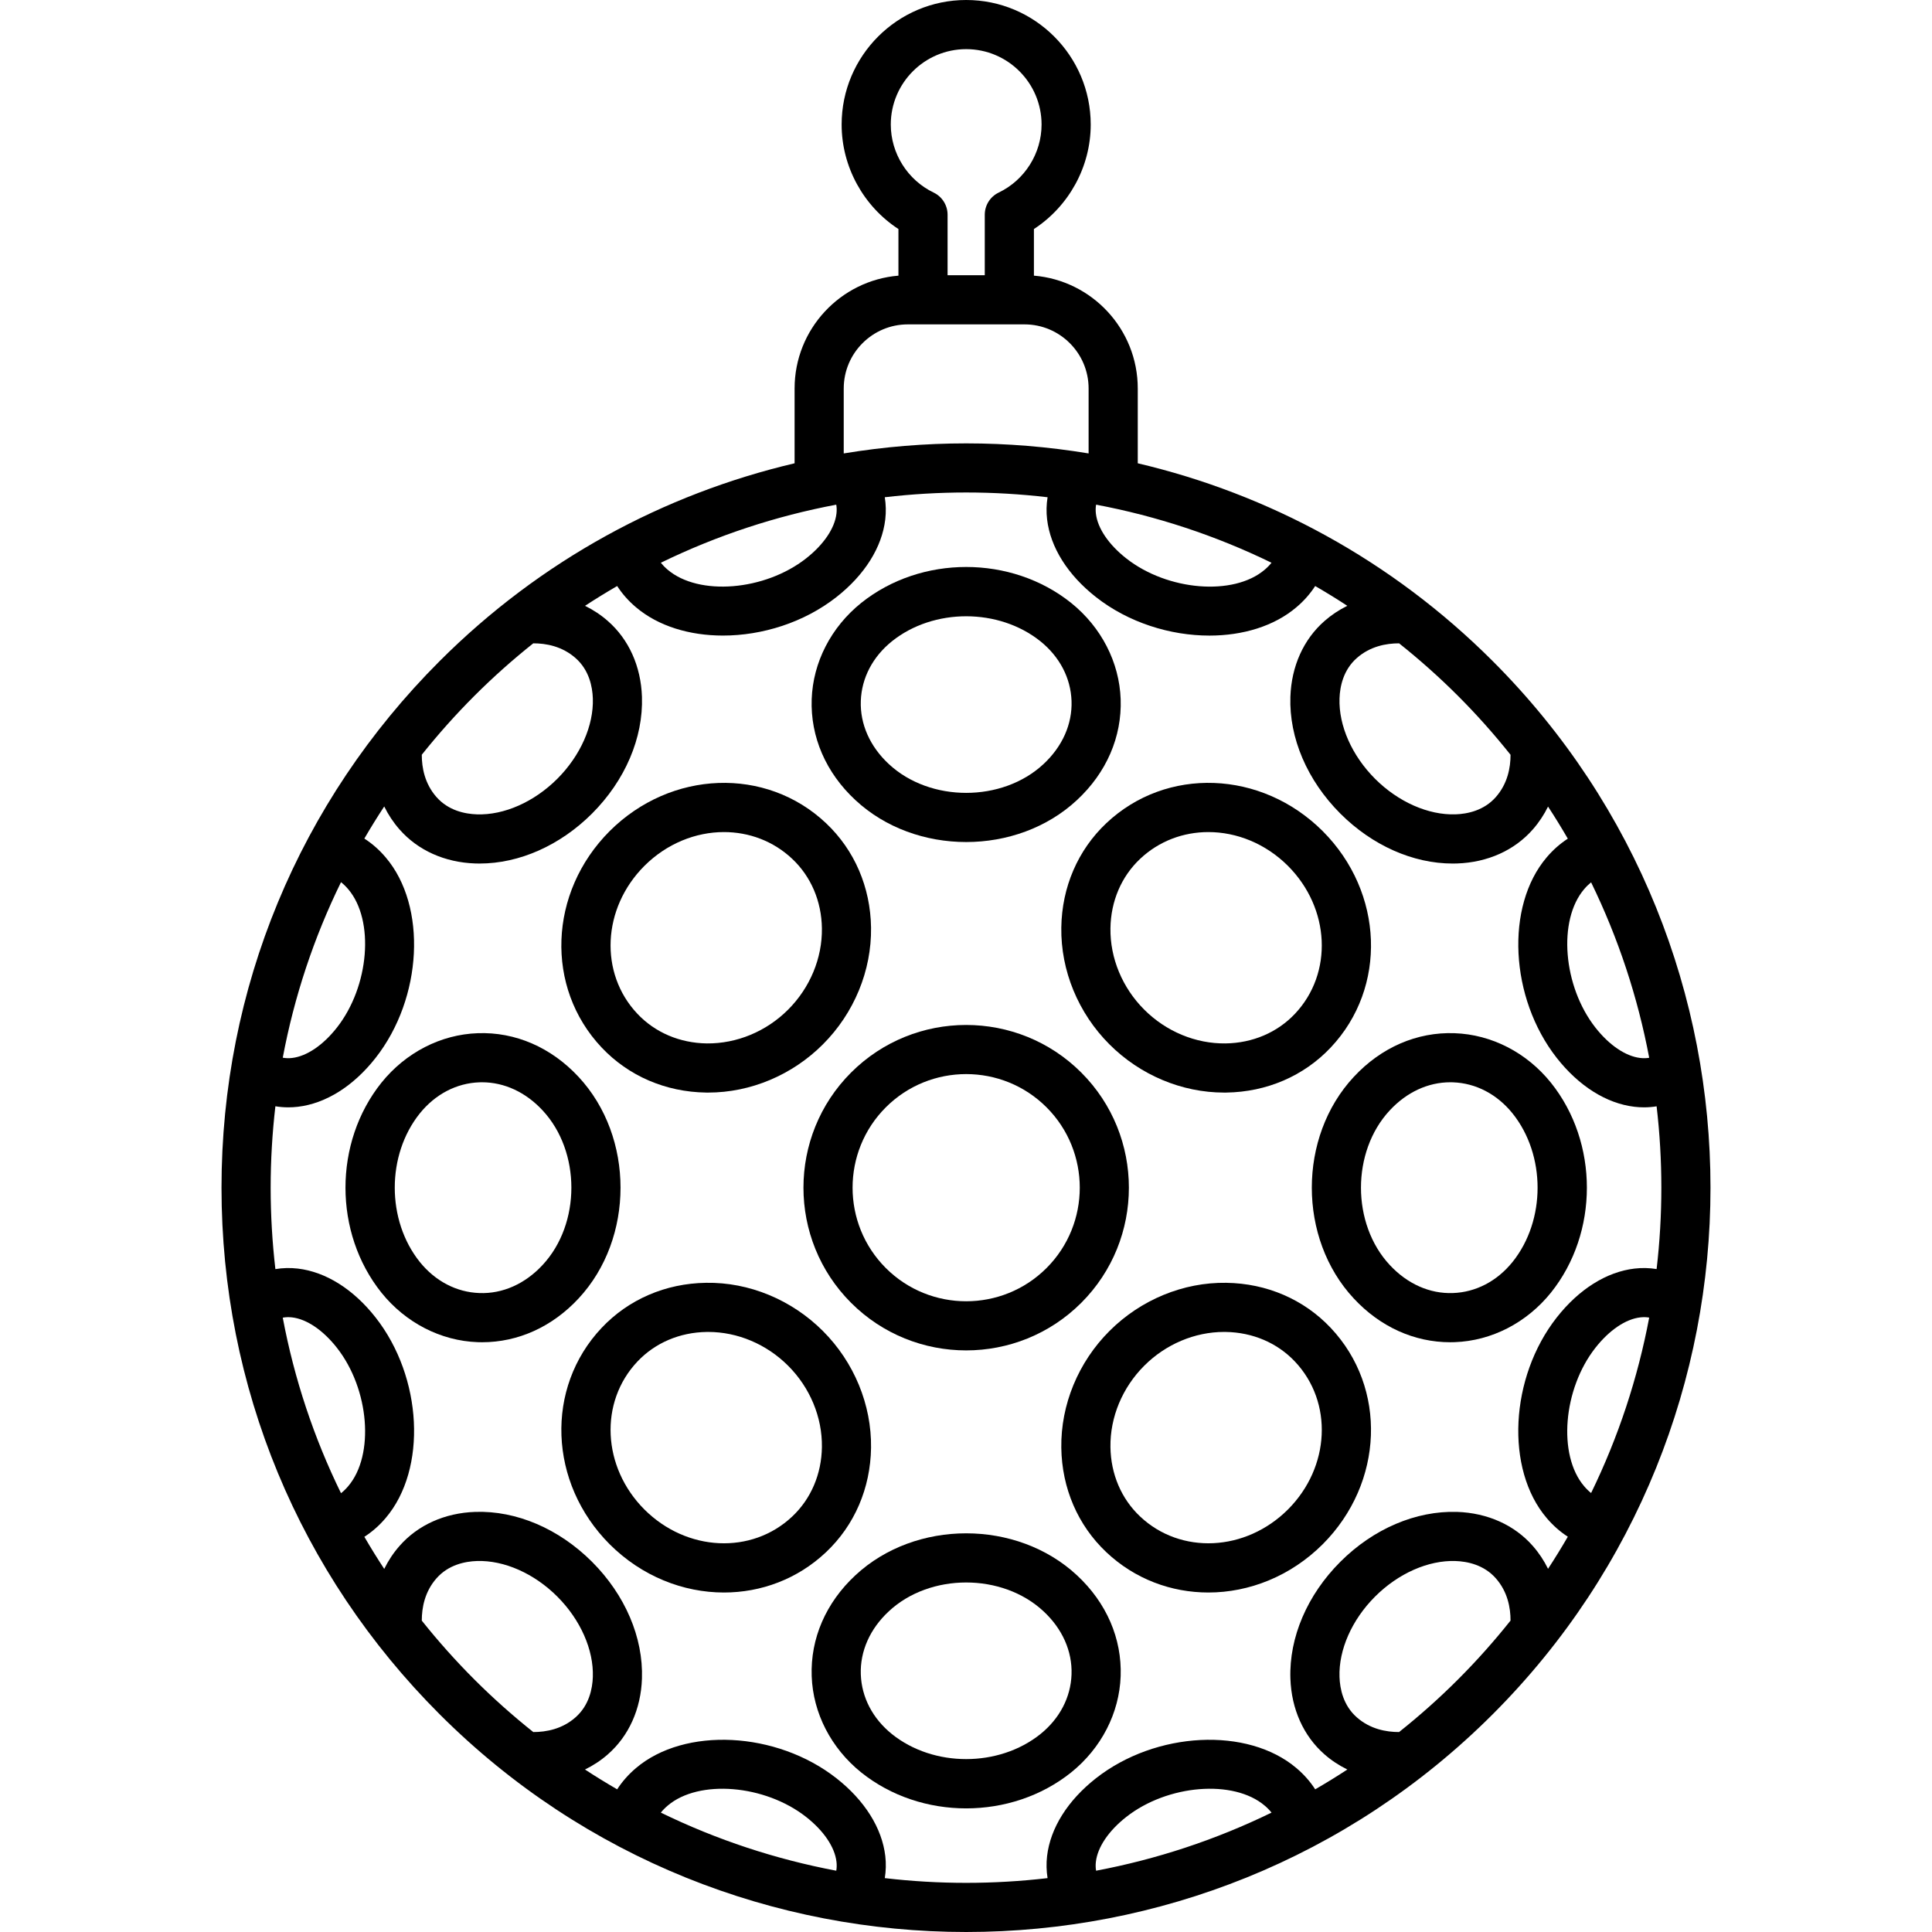 <?xml version="1.0" encoding="iso-8859-1"?>
<!-- Uploaded to: SVG Repo, www.svgrepo.com, Generator: SVG Repo Mixer Tools -->
<!DOCTYPE svg PUBLIC "-//W3C//DTD SVG 1.1//EN" "http://www.w3.org/Graphics/SVG/1.1/DTD/svg11.dtd">
<svg fill="#000000" height="800px" width="800px" version="1.1" id="Capa_1" xmlns="http://www.w3.org/2000/svg" xmlns:xlink="http://www.w3.org/1999/xlink" 
	 viewBox="0 0 471.737 471.737" xml:space="preserve">
<g>
	<path d="M364.482,161.426c-24.737-24.737-54.889-40.831-86.675-48.305V94.854c0-14.473-11.179-26.376-25.355-27.548V55.924
		c8.531-5.558,13.869-15.197,13.869-25.516C266.319,13.641,252.678,0,235.911,0c-16.768,0-30.409,13.641-30.409,30.408
		c0,10.319,5.337,19.958,13.869,25.516v11.383c-14.176,1.171-25.355,13.075-25.355,27.548v18.267
		c-31.785,7.474-61.937,23.568-86.674,48.305c-34.342,34.343-53.256,80.003-53.256,128.57s18.914,94.228,53.256,128.57
		c35.447,35.447,82.008,53.17,128.57,53.17c46.562,0,93.124-17.724,128.57-53.17C435.375,347.673,435.375,232.32,364.482,161.426z
		 M388.501,215.44c6.68,13.701,11.408,28.119,14.185,42.837c-0.695,0.12-1.426,0.137-2.194,0.047
		c-3.582-0.421-7.571-3.127-10.942-7.423c-7.905-10.082-9.221-26.183-2.747-33.798C387.345,216.462,387.913,215.913,388.501,215.44z
		 M368.829,184.296c0.004,3.151-0.72,7.054-3.575,10.305c-2.913,3.328-6.981,4.142-9.881,4.239
		c-6.619,0.212-13.962-3.024-19.62-8.677c-5.659-5.664-8.905-12.999-8.684-19.621c0.097-2.9,0.911-6.968,4.249-9.89
		c3.246-2.849,7.148-3.571,10.3-3.568c4.972,3.96,9.779,8.229,14.378,12.828C360.598,174.513,364.867,179.322,368.829,184.296z
		 M267.634,123.222c14.717,2.777,29.133,7.505,42.832,14.183c-0.475,0.591-1.028,1.162-1.676,1.709
		c-7.602,6.471-23.699,5.156-33.777-2.762c-4.3-3.373-7.007-7.36-7.427-10.938C267.495,124.647,267.514,123.916,267.634,123.222z
		 M217.503,30.408c0-10.15,8.258-18.408,18.409-18.408s18.408,8.258,18.408,18.408c0,7.043-4.107,13.563-10.463,16.61
		c-2.082,0.998-3.406,3.102-3.406,5.41v14.775h-9.08V52.429c0-2.309-1.324-4.412-3.406-5.41
		C221.609,43.971,217.503,37.451,217.503,30.408z M206.016,94.854c0-8.63,7.021-15.65,15.65-15.65h28.49
		c8.63,0,15.65,7.021,15.65,15.65v15.861c-19.784-3.271-40.007-3.271-59.791,0V94.854z M204.237,125.421
		c-0.422,3.578-3.127,7.563-7.423,10.933c-10.081,7.913-26.18,9.228-33.796,2.744c-0.641-0.541-1.189-1.107-1.661-1.692
		c13.699-6.679,28.115-11.407,42.832-14.183C204.31,123.918,204.328,124.652,204.237,125.421z M115.827,169.912
		c4.6-4.6,9.407-8.869,14.38-12.83c3.148-0.006,7.048,0.72,10.302,3.578c3.33,2.912,4.146,6.977,4.244,9.874
		c0.224,6.623-3.021,13.962-8.674,19.624c-5.668,5.66-13.008,8.909-19.638,8.682c-2.899-0.097-6.966-0.912-9.885-4.246
		c-2.851-3.246-3.574-7.156-3.568-10.312C106.971,179.294,111.247,174.492,115.827,169.912z M85.03,217.122
		c6.467,7.598,5.151,23.696-2.761,33.777c-3.373,4.298-7.361,7.004-10.943,7.425c-0.802,0.094-1.563,0.068-2.285-0.067
		c2.807-14.928,7.591-29.318,14.223-42.859C83.875,215.883,84.465,216.453,85.03,217.122z M83.265,364.599
		c-6.633-13.542-11.418-27.934-14.225-42.864c0.719-0.134,1.478-0.161,2.278-0.068c3.583,0.419,7.574,3.127,10.952,7.433
		c7.915,10.075,9.23,26.173,2.743,33.794C84.456,363.554,83.872,364.117,83.265,364.599z M102.988,395.711
		c-0.005-3.156,0.719-7.065,3.575-10.316c2.916-3.331,6.986-4.145,9.887-4.242c6.635-0.213,13.964,3.025,19.624,8.681
		c5.658,5.662,8.902,12.998,8.679,19.623c-0.098,2.899-0.913,6.967-4.259,9.893c-3.229,2.842-7.127,3.568-10.283,3.565
		c-4.975-3.962-9.783-8.232-14.385-12.833C111.247,405.502,106.971,400.699,102.988,395.711z M204.194,456.772
		c-14.719-2.777-29.137-7.505-42.838-14.185c0.476-0.592,1.031-1.165,1.68-1.713c7.6-6.46,23.701-5.145,33.779,2.759
		c4.303,3.376,7.01,7.369,7.428,10.954C204.332,455.352,204.314,456.08,204.194,456.772z M216.04,458.581
		c0.282-1.751,0.335-3.557,0.122-5.383c-0.797-6.839-5.037-13.589-11.94-19.007c-14.622-11.466-37.042-12.593-48.942-2.474
		c-1.842,1.555-3.368,3.302-4.587,5.185c-2.652-1.537-5.273-3.147-7.855-4.84c2.014-0.99,3.891-2.214,5.571-3.693
		c5.126-4.482,8.087-11.056,8.338-18.509c0.337-10.03-4.103-20.421-12.187-28.511c-8.087-8.081-18.461-12.524-28.509-12.189
		c-7.455,0.249-14.031,3.208-18.509,8.324c-1.487,1.693-2.732,3.573-3.724,5.598c-1.692-2.572-3.309-5.185-4.853-7.836
		c1.892-1.22,3.647-2.749,5.204-4.593c10.15-11.924,9.023-34.348-2.458-48.963c-5.416-6.9-12.162-11.141-18.997-11.94
		c-1.856-0.218-3.694-0.165-5.473,0.13c-0.759-6.552-1.154-13.186-1.154-19.882c0-6.694,0.395-13.326,1.154-19.876
		c1.034,0.171,2.088,0.259,3.155,0.259c0.772,0,1.55-0.045,2.331-0.137c6.832-0.802,13.574-5.041,18.983-11.935
		c11.479-14.623,12.604-37.045,2.475-48.945c-1.565-1.855-3.326-3.389-5.222-4.612c1.544-2.651,3.161-5.265,4.853-7.837
		c0.992,2.023,2.234,3.901,3.719,5.591c4.482,5.12,11.054,8.077,18.504,8.328c0.355,0.012,0.71,0.018,1.067,0.018
		c9.698,0,19.647-4.408,27.459-12.208c8.081-8.094,12.521-18.488,12.181-28.515c-0.252-7.449-3.213-14.02-8.328-18.493
		c-1.686-1.481-3.557-2.72-5.571-3.71c2.579-1.691,5.197-3.298,7.846-4.834c1.215,1.874,2.734,3.615,4.567,5.161
		c5.466,4.653,13.141,6.936,21.261,6.935c9.583,0,19.787-3.18,27.702-9.393c6.89-5.405,11.127-12.142,11.932-18.968
		c0.216-1.836,0.166-3.653-0.118-5.414c6.6-0.771,13.237-1.162,19.875-1.162c6.638,0,13.275,0.391,19.875,1.162
		c-0.284,1.757-0.335,3.57-0.119,5.402c0.802,6.829,5.042,13.569,11.935,18.978c7.917,6.22,18.124,9.402,27.709,9.401
		c8.112,0,15.78-2.279,21.236-6.924c1.84-1.552,3.363-3.298,4.581-5.178c2.648,1.535,5.265,3.143,7.844,4.833
		c-2.013,0.989-3.883,2.227-5.567,3.705c-5.124,4.485-8.082,11.06-8.331,18.513c-0.334,10.027,4.108,20.416,12.192,28.507
		c7.801,7.794,17.746,12.203,27.445,12.203c0.354,0,0.708-0.006,1.061-0.018c7.453-0.249,14.026-3.207,18.504-8.321
		c1.481-1.686,2.72-3.558,3.71-5.572c1.688,2.576,3.294,5.191,4.828,7.836c-1.878,1.217-3.621,2.737-5.168,4.571
		c-10.132,11.917-9.005,34.337,2.461,48.96c5.41,6.894,12.152,11.132,18.983,11.935c0.782,0.092,1.56,0.137,2.332,0.137
		c1.039,0,2.065-0.086,3.073-0.249c1.541,13.197,1.541,26.54-0.001,39.737c-1.754-0.283-3.563-0.334-5.391-0.119
		c-6.834,0.799-13.581,5.04-18.996,11.94c-11.471,14.617-12.598,37.038-2.475,48.944c1.554,1.842,3.301,3.367,5.182,4.586
		c-1.534,2.645-3.139,5.259-4.828,7.835c-0.989-2.011-2.226-3.88-3.704-5.563c-4.486-5.125-11.064-8.084-18.521-8.332
		c-10.028-0.309-20.416,4.11-28.496,12.191c-8.08,8.08-12.523,18.467-12.19,28.496c0.248,7.457,3.206,14.035,8.319,18.51
		c1.687,1.486,3.571,2.714,5.59,3.706c-2.581,1.692-5.2,3.301-7.851,4.838c-1.216-1.878-2.736-3.621-4.568-5.168
		c-11.923-10.137-34.344-9.01-48.96,2.461c-6.9,5.415-11.141,12.163-11.941,19.001c-0.214,1.827-0.162,3.635,0.119,5.387
		C242.585,460.123,229.239,460.123,216.04,458.581z M386.79,362.877c-6.464-7.603-5.149-23.704,2.759-33.78
		c3.376-4.303,7.368-7.011,10.95-7.43c0.765-0.089,1.495-0.071,2.187,0.048c-2.777,14.719-7.506,29.138-14.186,42.839
		C387.909,364.079,387.337,363.525,386.79,362.877z M267.583,454.588c0.42-3.586,3.128-7.579,7.431-10.956
		c10.076-7.908,26.176-9.223,33.794-2.745c0.641,0.541,1.19,1.109,1.663,1.698c-13.702,6.681-28.121,11.41-42.842,14.187
		C267.511,456.081,267.493,455.352,267.583,454.588z M355.996,410.082c-4.601,4.601-9.409,8.871-14.384,12.832
		c-3.157,0.003-7.06-0.722-10.302-3.575c-3.332-2.916-4.146-6.988-4.242-9.89c-0.22-6.624,3.026-13.956,8.683-19.612
		c5.657-5.657,12.987-8.898,19.613-8.683c2.902,0.096,6.974,0.911,9.896,4.249c2.849,3.244,3.573,7.144,3.569,10.295
		C364.867,400.672,360.598,405.48,355.996,410.082z"/>
	<path d="M172.403,266.77c0.178,0.002,0.354,0.004,0.531,0.004c10.325,0,20.5-4.271,27.986-11.764
		c7.625-7.618,11.914-18.014,11.764-28.521c-0.141-9.881-4.045-18.936-10.995-25.496c-14.657-13.84-37.862-12.987-52.841,1.952
		c-14.929,14.968-15.782,38.173-1.942,52.829C153.466,262.724,162.521,266.629,172.403,266.77z M157.334,211.43
		c5.496-5.481,12.549-8.263,19.44-8.263c6.079,0,12.032,2.165,16.676,6.55l0.001,0.001c4.571,4.314,7.14,10.331,7.234,16.941
		c0.104,7.283-2.902,14.522-8.25,19.865c-5.339,5.345-12.55,8.323-19.861,8.247c-6.61-0.094-12.626-2.663-16.942-7.236
		C146.275,237.627,147.027,221.763,157.334,211.43z"/>
	<path d="M207.804,261.889c-15.498,15.499-15.498,40.716,0,56.215c7.75,7.749,17.928,11.623,28.107,11.623
		s20.358-3.875,28.108-11.623c15.497-15.498,15.497-40.716,0-56.214v0C248.52,246.391,223.302,246.391,207.804,261.889z
		 M255.534,309.619c-10.821,10.819-28.426,10.818-39.245,0c-10.819-10.819-10.819-28.425,0-39.244
		c5.41-5.41,12.516-8.114,19.622-8.114s14.213,2.705,19.623,8.114C266.352,281.194,266.353,298.799,255.534,309.619z"/>
	<path d="M299.42,313.224c-10.485-0.161-20.902,4.139-28.517,11.76c-7.626,7.618-11.914,18.014-11.764,28.522
		c0.141,9.882,4.046,18.937,10.995,25.495c6.972,6.584,15.875,9.843,24.911,9.842c9.958,0,20.076-3.961,27.93-11.794
		c14.928-14.967,15.781-38.172,1.942-52.828C318.357,317.27,309.302,313.365,299.42,313.224z M314.489,368.563
		c-10.344,10.317-26.208,11.07-36.118,1.711c-4.571-4.313-7.14-10.33-7.234-16.939c-0.104-7.283,2.902-14.522,8.251-19.866
		c5.25-5.255,12.337-8.25,19.497-8.25c0.122,0,0.243,0.001,0.364,0.003c6.61,0.094,12.626,2.663,16.94,7.234l0.001,0.001
		C325.548,342.366,324.796,358.23,314.489,368.563z"/>
	<path d="M208.857,195.353c7.333,6.832,17.195,10.248,27.057,10.248c9.859,0,19.717-3.415,27.045-10.242
		c7.207-6.693,10.997-15.443,10.672-24.639c-0.318-9.008-4.721-17.572-12.08-23.497l-0.012-0.01
		c-14.61-11.699-36.646-11.7-51.268,0.01c-7.359,5.925-11.762,14.489-12.08,23.497C197.867,179.917,201.657,188.667,208.857,195.353
		z M210.184,171.145c0.198-5.605,2.901-10.781,7.601-14.564c5.082-4.07,11.604-6.105,18.126-6.105c6.52,0,13.041,2.034,18.122,6.101
		c4.707,3.793,7.407,8.966,7.605,14.568c0.2,5.66-2.231,11.136-6.852,15.428c-10.055,9.368-27.695,9.367-37.756-0.006
		C212.416,182.281,209.984,176.804,210.184,171.145z"/>
	<path d="M259.139,226.488c-0.149,10.507,4.138,20.903,11.76,28.518c7.49,7.497,17.664,11.768,27.99,11.768
		c0.177,0,0.355-0.001,0.532-0.003c9.882-0.141,18.937-4.046,25.495-10.995c13.84-14.656,12.988-37.862-1.941-52.83l-0.011-0.011
		c-14.968-14.93-38.174-15.782-52.828-1.943C263.185,207.551,259.279,216.606,259.139,226.488z M278.373,209.717
		c4.644-4.386,10.595-6.55,16.675-6.55c6.888,0,13.941,2.78,19.436,8.257c10.312,10.344,11.062,26.205,1.706,36.112
		c-4.313,4.571-10.329,7.14-16.939,7.234c-7.283,0.102-14.523-2.902-19.866-8.25c-5.345-5.339-8.351-12.579-8.247-19.862
		C271.232,220.048,273.8,214.032,278.373,209.717z"/>
	<path d="M330.556,262.942c-13.665,14.665-13.665,39.444-0.007,54.102c6.428,6.922,14.753,10.691,23.549,10.691
		c0.362,0,0.726-0.006,1.089-0.019c9.008-0.318,17.572-4.721,23.507-12.092c11.7-14.61,11.7-36.645,0-51.255l-0.01-0.012
		c-5.924-7.359-14.489-11.762-23.497-12.08C345.996,251.938,337.242,255.742,330.556,262.942z M339.342,271.115
		c4.122-4.438,9.347-6.857,14.776-6.857c0.215,0,0.431,0.004,0.646,0.011c5.603,0.198,10.777,2.899,14.57,7.608
		c8.134,10.165,8.132,26.084,0.004,36.234c-3.793,4.711-8.969,7.415-14.574,7.612c-5.655,0.211-11.136-2.231-15.429-6.853
		C329.967,298.816,329.967,281.177,339.342,271.115z"/>
	<path d="M141.267,317.051c13.662-14.663,13.665-39.437,0.007-54.102c-6.694-7.207-15.452-11.012-24.639-10.672
		c-9.008,0.318-17.572,4.721-23.506,12.092c-11.699,14.61-11.699,36.645,0.01,51.268c5.925,7.359,14.49,11.762,23.498,12.08
		c0.364,0.013,0.726,0.019,1.089,0.019C126.52,327.735,134.846,323.965,141.267,317.051z M132.481,308.878
		c-4.285,4.614-9.757,7.058-15.421,6.846c-5.605-0.198-10.781-2.901-14.564-7.6c-8.14-10.165-8.14-26.089-0.01-36.241
		c3.793-4.711,8.969-7.415,14.573-7.613c0.216-0.007,0.431-0.011,0.646-0.011c5.429,0,10.654,2.418,14.776,6.857l0.006,0.007
		C141.856,281.177,141.856,298.816,132.481,308.878z"/>
	<path d="M212.684,353.505c0.149-10.505-4.137-20.899-11.76-28.517c-7.619-7.626-18.041-11.945-28.521-11.764
		c-9.882,0.14-18.937,4.046-25.496,10.995c-13.841,14.657-12.988,37.862,1.952,52.84c7.847,7.827,17.958,11.785,27.916,11.785
		c9.034,0,17.941-3.259,24.913-9.842C208.638,372.442,212.544,363.387,212.684,353.505z M193.45,370.276
		c-9.907,9.358-25.773,8.604-36.105-1.702c-10.317-10.344-11.07-26.208-1.711-36.117c4.314-4.571,10.33-7.14,16.94-7.234
		c0.122-0.001,0.243-0.002,0.365-0.002c7.159,0,14.247,2.994,19.497,8.25l0.004,0.004c5.345,5.339,8.35,12.578,8.247,19.861
		C200.591,359.945,198.023,365.961,193.45,370.276z"/>
	<path d="M273.631,409.272c0.325-9.192-3.463-17.94-10.665-24.632c-14.666-13.663-39.444-13.663-54.102-0.006
		c-7.207,6.693-10.997,15.442-10.672,24.638c0.318,9.008,4.721,17.573,12.092,23.508c7.304,5.849,16.462,8.773,25.624,8.773
		c9.164,0,18.332-2.928,25.644-8.783C268.91,426.845,273.313,418.281,273.631,409.272z M254.038,423.413
		c-10.164,8.139-26.089,8.139-36.241,0.01c-4.711-3.793-7.415-8.97-7.613-14.575c-0.2-5.66,2.231-11.136,6.852-15.428
		c5.027-4.684,11.951-7.025,18.875-7.025c6.924,0,13.848,2.342,18.875,7.025l0.007,0.006c4.614,4.285,7.045,9.763,6.845,15.422
		C261.441,414.454,258.737,419.629,254.038,423.413z"/>
</g>
</svg>